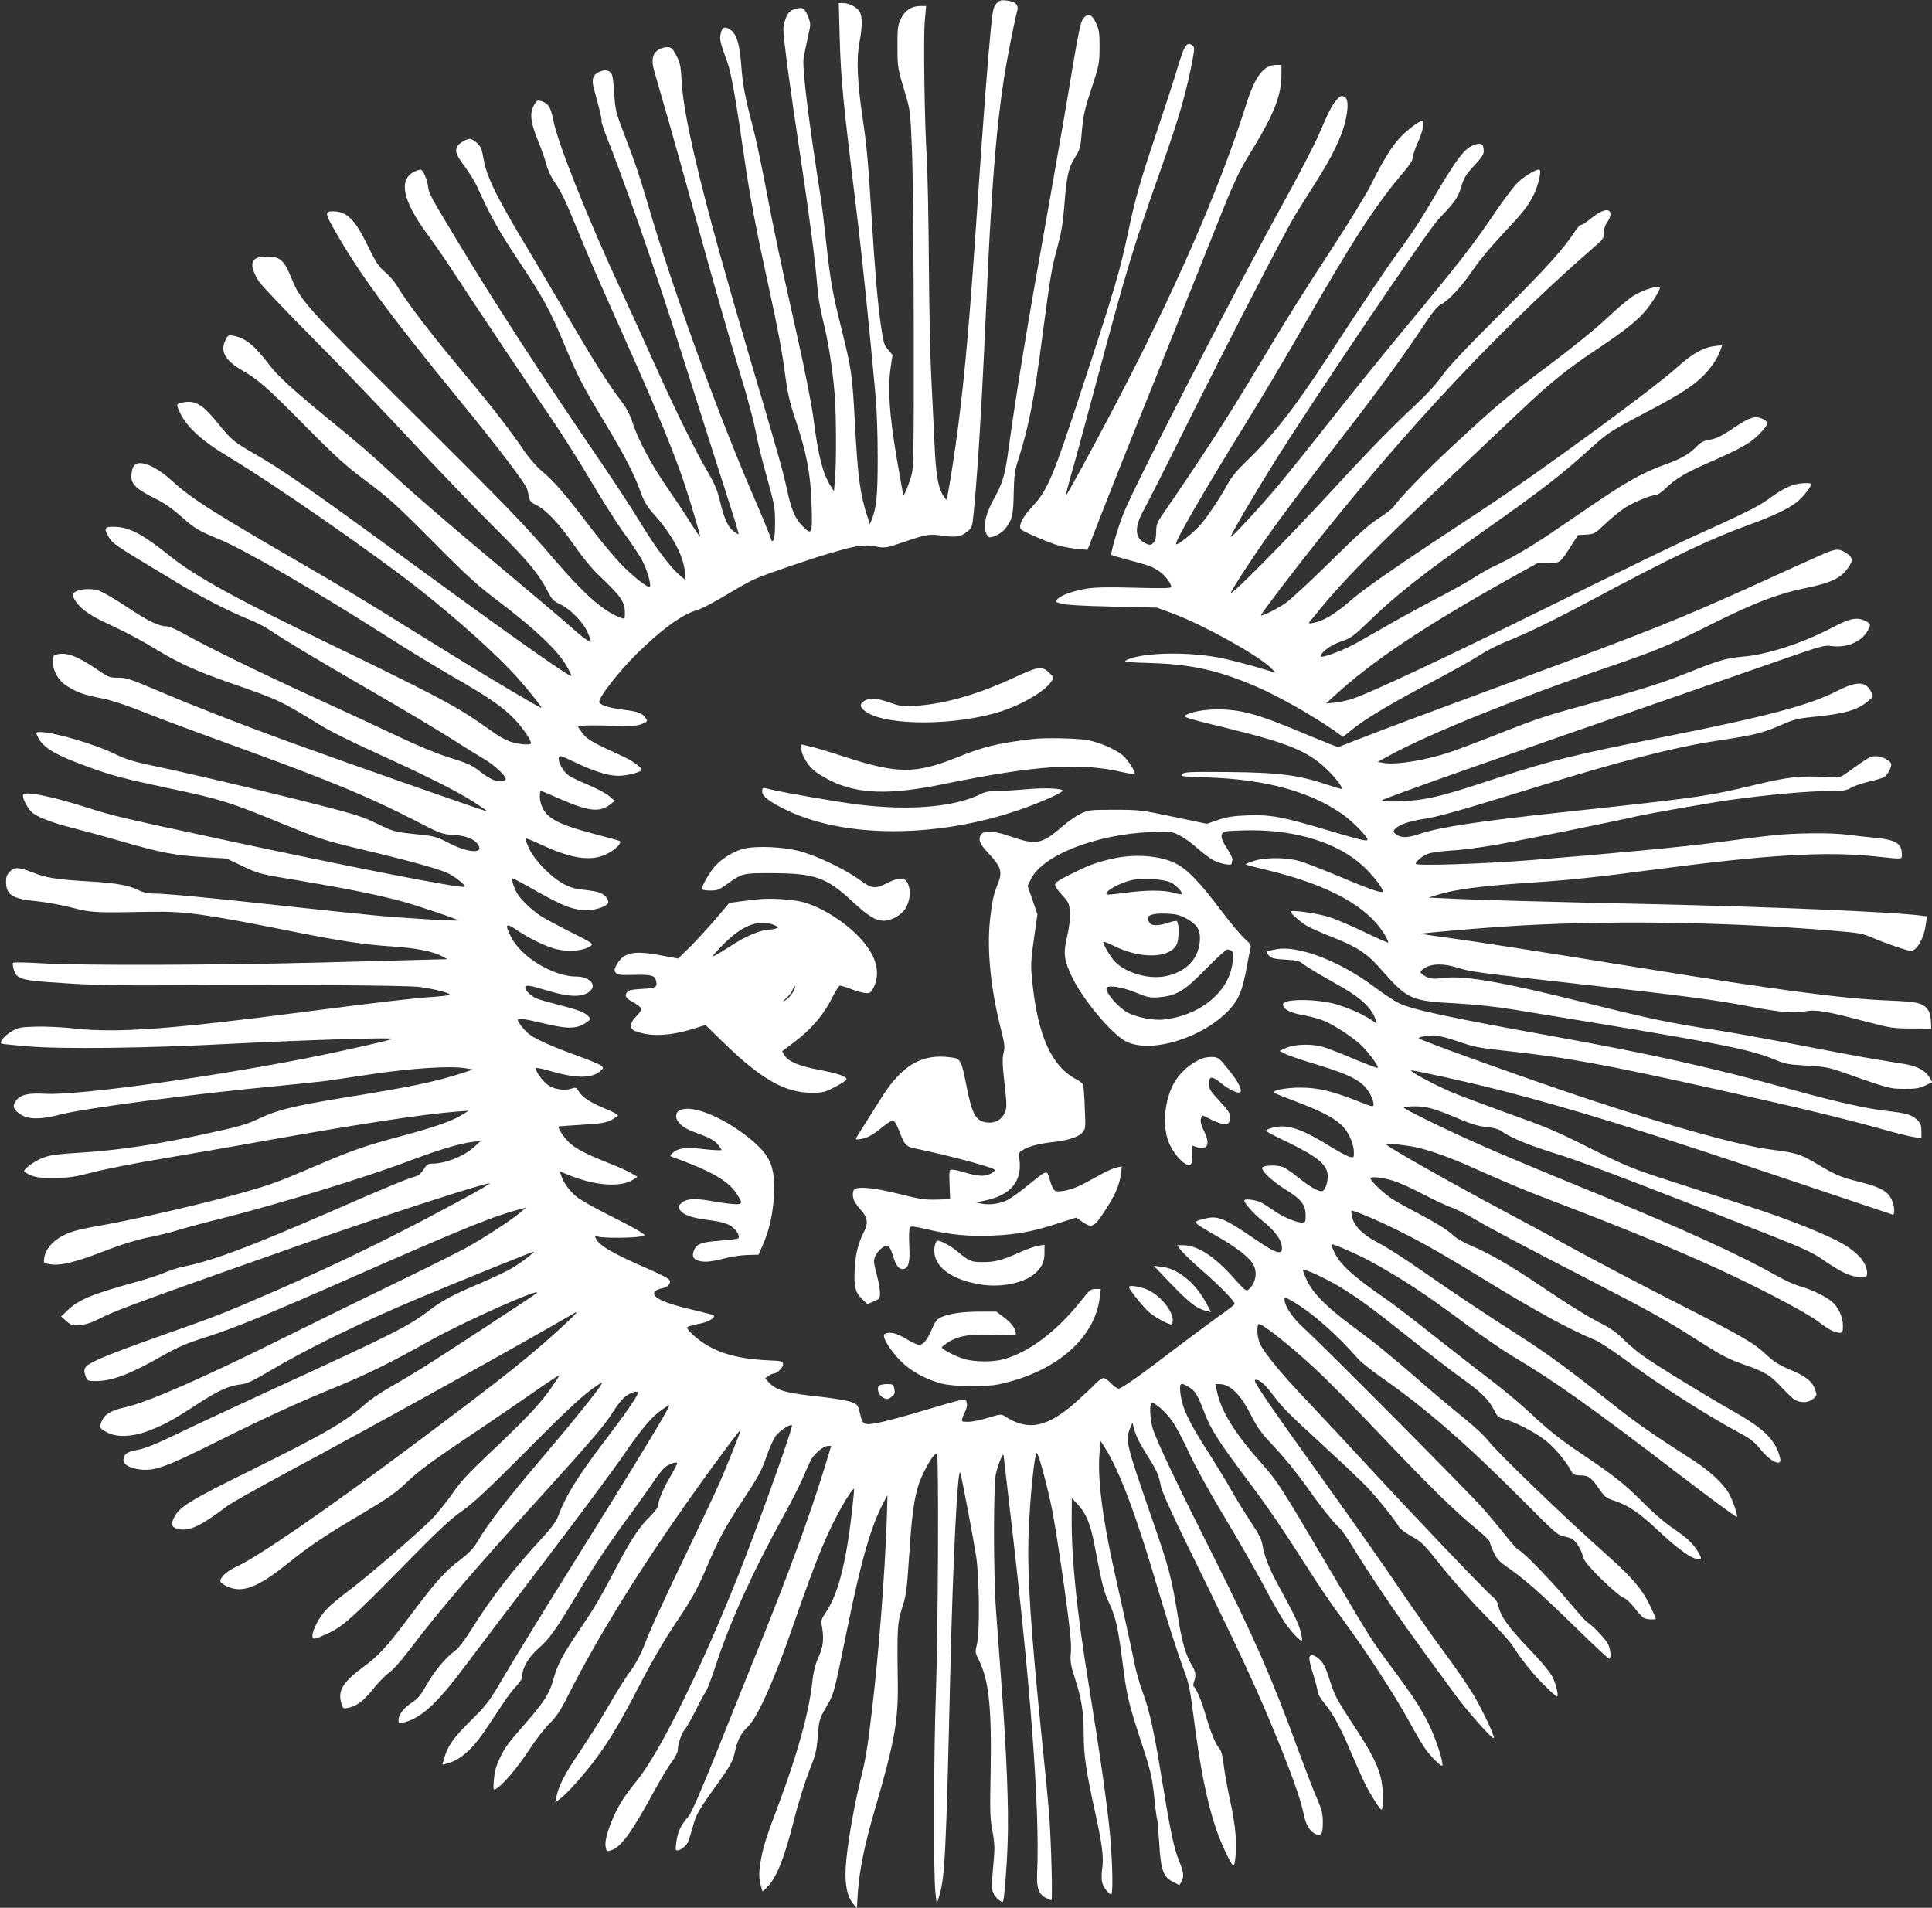 <?xml version="1.0" standalone="no"?>
<!DOCTYPE svg PUBLIC "-//W3C//DTD SVG 20010904//EN"
 "http://www.w3.org/TR/2001/REC-SVG-20010904/DTD/svg10.dtd">
<svg version="1.0" xmlns="http://www.w3.org/2000/svg"
 width="1280pt" height="1264pt" viewBox="0 0 1280 1264"
 preserveAspectRatio="xMidYMid meet">
<rect x="0" y="0" width="1280" height="1264" fill="#333333" stroke="none"/>
<g transform="translate(0,1264) scale(0.1,-0.1)"
fill="#ffffff" stroke="none">
<path d="M6602 12617 c-20 -21 -25 -43 -37 -163 -21 -213 -51 -606 -90 -1184
-50 -740 -80 -1083 -125 -1440 -27 -214 -73 -500 -80 -500 -3 0 -13 13 -23 29
-34 58 -48 144 -57 371 -6 124 -15 317 -21 430 -6 113 -13 442 -15 732 -2 290
-8 605 -14 700 -15 251 -23 797 -13 911 l9 97 -41 0 c-57 0 -102 -31 -128 -88
-19 -41 -22 -64 -21 -182 0 -138 1 -143 59 -335 24 -81 28 -115 37 -345 6
-140 11 -669 12 -1175 1 -759 -1 -930 -13 -975 -16 -61 -49 -145 -56 -139 -2
3 -22 115 -45 249 -48 284 -59 455 -40 589 l13 90 -26 30 c-31 37 -32 40 -51
166 -19 123 -41 379 -61 710 -23 376 -33 484 -61 670 -34 234 -41 387 -20 494
19 99 20 167 3 201 -15 30 -71 60 -111 60 l-29 0 6 -222 c9 -299 18 -393 122
-1243 30 -253 74 -678 117 -1150 7 -77 13 -255 13 -395 0 -253 -8 -335 -40
-414 l-12 -29 -16 49 c-48 146 -64 264 -82 604 -18 338 -23 371 -90 642 -59
234 -73 312 -105 603 -11 105 -25 217 -30 250 -84 533 -126 872 -116 940 4 22
16 82 27 133 21 88 21 94 5 136 -24 63 -37 72 -87 57 -33 -10 -44 -20 -60 -54
-10 -23 -19 -59 -19 -79 0 -59 44 -390 110 -824 63 -417 104 -733 116 -894 3
-52 20 -147 36 -210 35 -139 64 -319 78 -494 11 -138 12 -469 1 -576 l-6 -65
-22 35 c-53 87 -81 194 -113 443 -12 92 -56 318 -106 540 -116 517 -154 697
-213 1007 -28 146 -64 317 -81 380 -54 207 -69 283 -79 417 -11 146 -31 209
-75 238 -35 23 -53 14 -62 -31 -7 -37 -2 -58 45 -186 25 -69 56 -243 111 -625
39 -271 80 -486 170 -897 56 -255 85 -415 105 -571 13 -98 28 -165 65 -275 74
-219 101 -361 107 -567 6 -195 3 -202 -60 -139 -49 49 -75 109 -103 243 -24
113 -59 238 -254 898 -293 991 -430 1549 -444 1805 -5 99 -9 123 -34 170 -23
46 -32 55 -57 58 -17 1 -44 -6 -62 -17 -40 -25 -49 -67 -30 -136 8 -27 50
-176 95 -330 44 -154 117 -415 162 -580 120 -439 242 -867 300 -1055 65 -210
105 -362 125 -470 9 -47 39 -168 68 -270 47 -170 52 -194 52 -292 0 -66 -4
-111 -11 -118 -9 -9 -13 -4 -18 16 -4 15 -61 154 -128 308 -237 554 -522 1343
-688 1911 -54 184 -86 278 -156 460 -53 138 -58 158 -64 260 -4 61 -10 118
-15 128 -13 31 -41 39 -80 23 -48 -20 -58 -51 -39 -118 42 -154 53 -201 49
-208 -3 -5 17 -64 44 -132 71 -179 196 -525 294 -818 87 -257 137 -412 377
-1170 73 -228 147 -461 165 -517 18 -57 30 -103 28 -103 -3 0 -17 9 -33 20
-36 26 -63 84 -90 200 -18 75 -36 116 -82 195 -78 130 -230 440 -361 735 -58
129 -151 334 -207 455 -224 482 -426 988 -455 1142 -16 82 -31 106 -76 122
-27 9 -31 8 -49 -22 -33 -53 -26 -116 24 -238 24 -58 49 -130 56 -160 7 -30
30 -79 50 -109 51 -75 75 -124 165 -345 77 -187 120 -286 368 -842 138 -310
262 -612 325 -798 44 -130 114 -366 110 -371 -2 -1 -29 39 -61 89 -31 51 -102
157 -157 237 -107 155 -195 321 -231 435 -13 42 -39 92 -64 125 -97 128 -192
277 -397 630 -69 118 -165 280 -213 360 -222 368 -290 505 -311 625 -11 67
-18 84 -44 108 -17 15 -37 27 -46 27 -25 0 -73 -29 -85 -51 -16 -31 -6 -58 52
-135 28 -38 63 -94 77 -124 89 -197 146 -300 280 -501 163 -245 206 -323 302
-554 85 -203 123 -278 258 -500 139 -231 201 -350 243 -466 26 -73 43 -102 92
-157 121 -136 193 -269 205 -382 l5 -54 -36 29 c-65 55 -161 182 -261 347 -54
89 -176 276 -270 413 -391 573 -699 1048 -953 1470 -178 296 -179 297 -188
355 -8 47 -28 94 -45 105 -5 3 -27 -3 -48 -14 -103 -53 -73 -192 88 -411 39
-52 110 -155 158 -228 161 -246 521 -785 663 -992 77 -113 199 -306 271 -429
73 -123 169 -275 215 -337 46 -63 99 -142 117 -176 32 -59 63 -165 51 -176
-11 -11 -119 75 -195 155 -44 47 -124 142 -177 211 -201 264 -254 325 -347
404 -33 28 -83 86 -113 130 -77 116 -215 295 -366 475 -255 304 -408 504 -479
623 -15 25 -49 64 -77 88 -43 36 -61 64 -116 177 -85 174 -138 225 -230 225
-48 0 -50 -15 -10 -86 171 -309 368 -578 864 -1184 252 -308 426 -538 435
-575 4 -16 10 -42 13 -56 3 -19 17 -32 45 -45 62 -28 156 -127 250 -264 50
-73 116 -154 159 -195 156 -149 179 -182 179 -255 0 -46 1 -45 -45 -26 -108
46 -227 152 -420 376 -208 243 -296 333 -986 1020 -663 660 -698 699 -758 847
-49 121 -75 143 -163 143 -75 0 -102 -20 -95 -71 3 -20 21 -61 40 -91 20 -29
181 -199 359 -378 178 -179 471 -485 652 -680 182 -195 430 -454 552 -575 220
-218 294 -308 355 -427 25 -49 36 -61 83 -83 64 -30 149 -117 177 -180 38 -86
20 -82 -96 20 -60 54 -245 210 -410 348 -402 336 -613 518 -770 662 -161 149
-225 204 -440 380 -239 196 -337 286 -391 358 -98 129 -157 177 -236 192 -33
6 -38 4 -52 -24 -40 -77 -8 -137 110 -206 109 -63 164 -112 419 -370 204 -206
265 -261 405 -365 142 -106 202 -160 435 -395 239 -241 293 -290 465 -420 219
-167 366 -307 422 -404 21 -36 36 -67 34 -69 -11 -10 -385 254 -991 697 -713
522 -921 667 -1110 775 -137 79 -153 92 -244 205 -95 117 -143 147 -216 137
-25 -4 -47 -11 -50 -17 -4 -5 8 -36 26 -70 47 -88 150 -179 310 -274 275 -163
959 -637 1254 -869 274 -215 546 -461 679 -614 80 -92 151 -182 142 -182 -10
0 -349 201 -568 337 -137 84 -359 222 -495 306 -137 85 -351 213 -478 286
-639 370 -776 457 -903 573 -121 111 -234 151 -260 93 -7 -14 -12 -43 -12 -64
0 -50 40 -86 158 -144 58 -28 114 -67 172 -119 97 -84 110 -92 255 -152 164
-68 626 -335 1095 -634 151 -97 354 -220 450 -275 226 -129 333 -202 407 -280
61 -63 120 -153 109 -164 -11 -11 -90 -3 -137 14 -26 9 -71 33 -100 54 -183
130 -245 167 -434 266 -115 60 -400 201 -633 313 -642 309 -916 459 -1090 599
-182 146 -269 191 -374 191 -55 0 -61 -13 -29 -66 29 -48 32 -50 451 -302 152
-92 356 -197 470 -242 47 -18 110 -50 140 -70 124 -82 285 -179 670 -402 223
-129 468 -275 545 -325 77 -49 172 -108 211 -131 66 -38 144 -110 144 -132 0
-18 -47 -22 -84 -6 -20 8 -56 31 -79 49 -58 47 -84 59 -222 102 -71 22 -203
77 -325 135 -113 54 -365 171 -560 260 -363 166 -706 334 -861 421 -48 27 -98
49 -113 49 -53 0 -126 35 -266 129 -83 55 -166 103 -193 110 -51 15 -123 8
-153 -13 -17 -13 -17 -16 -4 -41 31 -59 94 -107 210 -161 155 -73 216 -105
342 -181 154 -92 266 -142 493 -221 314 -109 322 -113 600 -284 50 -31 212
-111 360 -178 326 -148 530 -250 648 -326 48 -31 87 -58 85 -60 -4 -3 -948
328 -1308 459 -335 122 -612 230 -860 335 -193 82 -222 92 -277 92 -57 0 -65
3 -139 54 -131 89 -200 115 -265 101 -26 -6 -29 -10 -29 -48 0 -58 34 -122 83
-155 72 -48 115 -64 252 -91 50 -10 148 -42 219 -70 134 -54 305 -118 781
-291 501 -183 778 -298 1060 -444 176 -91 183 -93 262 -98 85 -5 142 -29 164
-70 30 -56 -75 -47 -198 17 -84 43 -94 46 -225 59 -133 14 -140 16 -250 69
-102 50 -150 64 -493 151 -377 94 -779 189 -1030 241 -93 20 -152 39 -208 67
-133 66 -407 147 -499 148 -32 0 -33 -2 -14 -39 36 -68 119 -116 341 -196 150
-54 241 -78 535 -140 332 -70 395 -90 730 -228 255 -104 290 -116 525 -172
301 -71 520 -131 577 -158 51 -23 126 -83 116 -92 -14 -15 -771 133 -1643 321
-646 139 -686 149 -860 204 -241 77 -412 110 -422 84 -8 -22 34 -98 67 -123
41 -29 141 -67 259 -96 53 -13 197 -52 321 -88 267 -77 356 -94 553 -106 l148
-9 107 -51 c107 -51 112 -52 403 -100 285 -48 494 -90 649 -132 102 -27 381
-122 375 -127 -6 -6 -366 15 -560 34 -88 8 -362 37 -610 64 -482 53 -768 80
-852 80 -32 0 -67 8 -90 20 -66 34 -153 50 -328 60 -223 13 -289 24 -380 60
-92 36 -119 37 -150 5 -19 -18 -25 -35 -25 -67 0 -87 43 -114 203 -129 61 -6
166 -25 232 -42 130 -34 145 -35 525 -28 223 4 355 -14 906 -124 336 -68 503
-93 684 -105 166 -11 281 -33 343 -68 l32 -17 -85 -2 c-47 -1 -382 -10 -745
-20 -718 -18 -1588 -21 -1865 -5 -96 6 -179 7 -183 3 -4 -4 -2 -25 5 -47 21
-63 45 -70 334 -88 188 -13 365 -16 710 -14 809 5 1555 0 1643 -11 92 -12 201
-39 201 -51 0 -4 -45 -10 -101 -14 -138 -9 -378 -37 -869 -101 -874 -114
-1234 -140 -1509 -110 -88 10 -203 15 -265 13 -99 -3 -116 -6 -157 -30 -52
-31 -88 -76 -67 -83 7 -2 81 -10 163 -17 239 -20 798 -13 1365 17 490 25 1070
43 1060 32 -6 -6 -242 -61 -465 -107 -654 -135 -1609 -269 -1832 -257 -111 6
-161 -4 -191 -38 -31 -37 -28 -60 14 -92 54 -41 139 -43 270 -8 155 41 890
138 1434 189 146 14 297 30 335 35 39 6 178 26 310 46 257 38 509 54 605 38
l55 -9 -70 -23 c-188 -60 -342 -92 -800 -166 -311 -51 -424 -78 -535 -130
-104 -48 -134 -57 -380 -110 -301 -66 -561 -105 -790 -120 -174 -11 -226 -17
-273 -35 -54 -20 -127 -72 -127 -90 0 -4 19 -16 42 -26 35 -15 65 -19 158 -18
99 0 135 6 260 38 80 21 289 62 465 91 176 30 496 85 710 124 598 106 1014
170 1230 186 l80 6 -40 -25 c-64 -41 -181 -83 -398 -141 -240 -64 -325 -93
-557 -192 -259 -111 -302 -127 -471 -176 -239 -70 -728 -184 -974 -227 -66
-11 -142 -27 -168 -35 -115 -34 -191 -100 -204 -178 -5 -35 -4 -36 31 -42 73
-14 170 9 391 95 93 36 192 66 260 80 61 11 153 34 205 50 52 16 178 50 280
75 363 91 956 272 1231 376 212 80 352 123 444 134 l50 6 -41 -38 c-69 -64
-193 -113 -284 -113 -24 0 -35 -8 -54 -39 -15 -23 -35 -41 -52 -45 -50 -13
-206 -77 -564 -234 -538 -234 -784 -326 -970 -363 -36 -7 -92 -25 -125 -39
-33 -15 -121 -44 -195 -64 -293 -81 -377 -116 -452 -187 l-43 -41 34 -30 c31
-28 39 -30 91 -26 44 3 79 15 149 51 83 44 339 137 1391 507 498 174 1134 381
1175 380 17 -1 -354 -202 -605 -329 -300 -152 -539 -264 -865 -405 -302 -131
-356 -152 -724 -281 -151 -53 -322 -117 -380 -143 -115 -51 -125 -64 -102
-125 10 -25 15 -27 64 -27 108 0 224 43 437 164 109 62 166 86 295 127 189 60
408 150 985 404 682 300 911 394 1065 435 l70 19 -35 -30 c-56 -49 -245 -172
-366 -239 -62 -33 -264 -134 -450 -224 -187 -90 -519 -253 -739 -362 -548
-273 -917 -435 -1067 -468 -91 -20 -135 -46 -154 -92 -18 -42 -15 -48 39 -76
60 -31 158 -28 257 7 108 40 170 73 325 174 147 97 220 130 300 139 39 4 78
22 180 82 254 151 600 321 995 487 242 102 763 313 766 310 5 -5 -79 -70 -139
-106 -34 -21 -134 -68 -222 -106 -174 -73 -248 -113 -334 -179 -131 -101 -240
-156 -1036 -521 -236 -109 -518 -240 -625 -292 -136 -66 -216 -99 -264 -108
-74 -14 -93 -26 -98 -64 -4 -34 45 -61 121 -68 89 -8 169 21 483 178 327 163
539 261 808 371 196 80 378 170 610 301 219 124 763 367 715 319 -13 -12 -617
-408 -755 -494 -58 -36 -154 -94 -215 -128 -60 -35 -132 -83 -160 -108 -137
-123 -275 -202 -760 -442 -407 -201 -475 -243 -510 -311 -25 -47 -20 -67 22
-78 72 -20 148 14 333 154 25 18 187 110 360 203 643 346 1545 845 1940 1075
23 13 5 -8 -50 -60 -233 -218 -412 -361 -1065 -848 -538 -401 -986 -709 -1117
-769 -72 -33 -118 -73 -118 -103 0 -8 21 -23 47 -35 100 -44 200 -6 395 150
152 122 247 186 503 337 168 100 215 133 295 209 72 69 166 138 385 285 160
107 363 246 453 309 90 63 165 112 167 110 2 -2 -26 -44 -61 -95 -73 -102
-173 -207 -415 -435 -125 -118 -181 -179 -229 -250 -35 -51 -96 -126 -134
-167 -86 -89 -434 -390 -566 -488 -53 -39 -115 -92 -139 -118 -46 -49 -91
-135 -91 -173 0 -28 12 -26 105 17 96 45 161 103 482 430 239 244 322 322 400
377 76 53 171 141 428 399 297 299 385 380 479 441 29 18 29 18 18 -1 -21 -38
-177 -233 -366 -455 -264 -311 -375 -453 -457 -591 -24 -40 -58 -74 -114 -117
-97 -73 -154 -136 -320 -357 -160 -213 -214 -273 -312 -345 -140 -103 -175
-159 -153 -240 11 -40 13 -42 43 -36 60 12 102 43 166 122 34 43 83 93 106
109 25 17 82 81 131 145 204 270 419 521 913 1065 267 294 387 434 424 493 28
46 67 99 86 117 33 32 85 54 98 41 9 -8 -73 -129 -212 -311 -189 -249 -265
-371 -319 -515 -11 -30 -49 -81 -109 -145 -187 -203 -331 -389 -459 -593 -50
-80 -91 -134 -116 -151 -60 -44 -136 -136 -187 -226 -38 -68 -57 -90 -97 -116
-54 -35 -88 -80 -88 -117 0 -19 4 -22 28 -16 122 29 224 122 418 382 81 108
326 431 544 717 218 286 443 589 500 673 113 167 189 257 255 302 24 17 46 30
49 30 13 0 -208 -365 -649 -1070 -177 -283 -373 -603 -436 -710 -109 -186
-119 -200 -230 -310 -116 -114 -154 -169 -177 -253 l-11 -39 27 7 c91 22 174
95 269 240 37 55 86 129 110 165 23 36 61 85 83 108 27 28 40 50 40 69 0 52
44 127 108 182 71 61 121 133 257 361 105 177 219 349 350 525 44 61 109 151
143 201 33 51 73 101 88 113 28 22 71 37 80 28 3 -2 -17 -42 -44 -88 -48 -82
-82 -162 -82 -197 0 -9 -25 -41 -55 -71 -71 -69 -124 -149 -230 -351 -104
-197 -136 -252 -230 -390 -111 -162 -152 -238 -176 -328 -26 -98 -61 -155
-186 -298 -118 -134 -139 -163 -175 -240 -22 -47 -32 -86 -36 -136 -5 -67 -4
-70 14 -60 42 22 145 143 218 256 43 66 104 146 137 177 43 43 71 84 110 161
238 475 595 1035 1047 1645 58 79 107 141 109 140 3 -4 -86 -228 -140 -352
-19 -44 -111 -240 -205 -436 -189 -394 -246 -518 -299 -653 -20 -50 -55 -116
-78 -146 -43 -58 -93 -138 -190 -305 -32 -55 -105 -168 -161 -252 -96 -143
-132 -213 -149 -292 l-7 -34 35 27 c47 36 161 163 235 264 94 127 165 246 293
494 73 142 159 290 228 393 118 176 153 239 221 400 69 162 117 252 215 400
122 186 138 214 175 320 17 50 43 107 57 128 25 36 98 85 110 73 8 -7 -170
-511 -304 -861 -259 -675 -568 -1309 -734 -1506 -74 -90 -120 -164 -158 -259
-34 -87 -46 -140 -37 -174 6 -23 8 -24 38 -14 66 23 135 120 297 418 35 63 80
138 102 167 21 29 39 62 39 75 1 44 26 117 47 140 12 13 44 70 73 128 28 57
57 111 65 120 8 9 40 92 70 185 95 288 241 609 448 985 50 91 107 203 127 250
20 47 43 99 52 116 23 43 84 94 112 94 l23 0 -48 -157 c-96 -309 -227 -669
-416 -1138 -69 -170 -199 -494 -289 -719 -107 -267 -174 -419 -192 -440 -50
-57 -72 -102 -80 -165 -8 -53 -7 -61 7 -61 20 1 56 29 69 55 5 11 19 55 31 98
23 86 38 112 156 277 97 135 111 161 126 232 15 70 39 115 84 158 63 60 176
311 298 665 160 461 232 635 337 815 21 36 46 74 55 85 15 19 15 16 10 -40
-40 -403 -95 -634 -181 -764 -34 -50 -36 -58 -28 -100 14 -81 8 -133 -24 -202
-21 -48 -33 -93 -41 -170 -24 -205 -100 -479 -228 -819 -73 -194 -92 -251
-109 -338 -17 -88 -18 -134 -3 -186 l11 -38 25 23 c66 62 119 193 187 465 25
98 68 236 95 305 45 112 51 137 59 236 8 102 11 115 48 179 63 110 55 83 149
542 90 441 155 668 236 822 l29 55 -5 -165 c-14 -383 -53 -885 -100 -1279 -30
-251 -38 -298 -81 -474 -43 -179 -84 -425 -91 -552 -6 -113 9 -189 50 -239
l24 -29 6 99 c11 155 43 316 116 565 130 448 153 578 149 843 -5 339 -2 388
26 474 31 98 33 110 52 392 19 293 40 408 94 515 43 87 76 132 88 121 12 -13
7 -1187 -7 -1571 -15 -403 -17 -1202 -4 -1330 l9 -80 17 55 c37 123 45 277 72
1445 18 776 50 1420 68 1355 13 -47 86 -435 104 -550 22 -144 25 -507 5 -586
-12 -47 -12 -53 13 -102 67 -134 86 -316 78 -750 -5 -252 -4 -301 12 -381 12
-65 16 -113 11 -166 -3 -41 -9 -108 -12 -148 -5 -57 -3 -80 10 -105 14 -28 52
-59 61 -50 8 9 26 229 31 396 8 220 -7 588 -41 1042 -13 179 -30 399 -36 490
-18 241 -18 840 0 910 17 68 49 142 50 117 1 -10 17 -150 36 -310 142 -1196
206 -2037 186 -2463 -4 -93 11 -134 59 -159 16 -8 32 -15 36 -15 9 0 -2 403
-16 580 -6 74 -24 266 -41 425 -82 803 -105 1155 -94 1430 9 244 41 544 55
528 14 -14 70 -224 100 -373 16 -80 52 -308 80 -508 40 -288 49 -378 45 -435
-6 -65 -3 -84 30 -187 43 -136 54 -214 55 -371 0 -125 17 -242 74 -499 48
-219 59 -304 49 -375 -5 -33 -6 -75 -2 -93 6 -32 44 -82 61 -82 13 0 9 199 -7
386 -16 183 -67 541 -139 985 -82 502 -116 835 -116 1114 l1 140 44 -48 c52
-57 80 -126 106 -262 51 -266 61 -307 94 -378 47 -102 60 -158 90 -384 30
-239 40 -280 119 -523 71 -215 80 -254 96 -414 6 -61 14 -114 16 -118 3 -5 9
-76 14 -159 11 -182 27 -225 93 -258 l41 -21 13 23 c19 33 16 60 -16 139 -35
89 -57 193 -115 549 -51 314 -81 448 -126 569 -18 47 -41 128 -52 180 -25 124
-76 356 -132 605 -81 357 -117 638 -101 802 l7 76 31 -49 c93 -148 204 -442
337 -894 78 -263 139 -453 182 -570 34 -90 43 -133 64 -300 44 -347 90 -581
153 -764 31 -91 100 -236 112 -236 13 0 22 111 15 204 -3 50 -19 152 -36 226
-17 74 -35 178 -42 230 -7 65 -17 101 -29 115 -26 29 -57 105 -89 214 -27 96
-65 187 -81 196 -4 3 -4 17 1 31 16 41 12 72 -15 113 -36 59 -63 148 -85 284
-49 303 -60 346 -187 712 -164 474 -169 493 -133 580 l13 30 7 -30 c12 -51 39
-106 91 -188 60 -93 77 -131 90 -203 7 -35 68 -173 180 -401 343 -698 469
-970 601 -1298 93 -229 145 -379 163 -465 17 -80 36 -116 78 -140 39 -22 52
-3 51 78 0 56 -7 83 -41 162 -23 52 -77 194 -122 315 -171 470 -292 746 -565
1290 -239 475 -371 753 -398 838 -19 62 -24 162 -9 171 16 11 95 -58 138 -121
24 -33 74 -128 111 -209 40 -87 137 -263 234 -424 91 -151 209 -358 263 -460
54 -102 117 -212 141 -245 47 -67 101 -122 110 -113 3 4 -2 33 -11 65 -15 54
-40 105 -159 324 -51 96 -81 175 -92 244 -5 34 -26 75 -78 153 -39 59 -98 154
-130 212 -33 58 -107 179 -165 270 -119 187 -158 272 -170 365 -9 74 -1 80 56
45 42 -25 57 -50 102 -168 43 -113 96 -195 298 -464 133 -178 217 -302 417
-614 53 -84 144 -216 203 -295 149 -201 339 -492 435 -667 44 -81 95 -167 113
-192 39 -53 103 -116 110 -108 12 11 -39 170 -84 265 -56 114 -104 188 -253
389 -131 176 -140 191 -416 659 -310 526 -338 570 -438 683 -175 195 -268 342
-298 469 l-14 63 25 0 c73 0 139 -64 213 -209 43 -85 70 -120 154 -209 57 -59
149 -172 206 -252 102 -145 184 -247 226 -285 13 -11 53 -69 90 -130 36 -60
122 -193 191 -295 111 -166 187 -273 481 -674 81 -112 250 -302 259 -292 9 8
-79 195 -138 292 -34 57 -120 181 -190 276 -71 95 -206 288 -301 428 -95 140
-287 415 -427 610 -464 647 -544 765 -525 768 25 6 63 -27 117 -99 66 -87 90
-112 337 -339 118 -108 247 -231 286 -271 70 -74 191 -225 213 -266 6 -12 44
-40 83 -62 68 -37 82 -52 198 -198 69 -87 196 -230 283 -318 87 -88 172 -182
189 -210 60 -93 145 -200 216 -267 38 -38 73 -68 77 -68 14 0 -5 82 -31 132
-14 28 -72 99 -133 162 -162 169 -208 233 -226 313 -4 19 -18 41 -34 52 -35
26 -507 519 -831 871 -140 151 -320 345 -401 430 -167 175 -283 316 -310 375
-19 41 -25 111 -11 132 10 16 202 -135 375 -295 76 -70 281 -277 455 -461 314
-330 474 -487 625 -610 42 -35 77 -69 77 -76 0 -7 11 -37 25 -67 19 -43 37
-63 87 -98 119 -83 214 -166 441 -387 126 -123 232 -223 238 -223 14 0 11 56
-5 93 -12 30 -107 131 -141 150 -8 4 -69 72 -134 150 -111 133 -301 327 -320
327 -5 0 -42 42 -83 92 -40 51 -108 133 -152 183 -92 105 -1066 1086 -1184
1192 -78 70 -132 150 -132 195 0 15 7 13 53 -13 130 -76 286 -213 437 -384 19
-22 92 -79 161 -127 282 -197 560 -439 914 -795 234 -235 242 -243 293 -254
45 -9 58 -17 82 -51 16 -22 33 -57 36 -77 6 -29 30 -59 118 -148 62 -61 128
-118 148 -126 22 -9 52 -37 79 -72 23 -31 50 -60 60 -65 20 -11 79 -13 79 -3
0 3 -18 43 -39 87 -52 108 -121 188 -282 331 -285 253 -723 675 -791 762 -22
29 -94 95 -159 148 -66 53 -188 155 -272 228 -232 201 -310 265 -462 377 -173
128 -264 218 -306 306 -17 36 -29 68 -26 71 9 8 143 -53 234 -107 125 -75 228
-150 478 -350 121 -97 275 -216 342 -263 128 -92 180 -143 214 -214 17 -36 27
-44 62 -54 70 -18 198 -83 266 -135 63 -47 136 -131 176 -202 18 -33 24 -36
67 -37 54 -1 71 -14 128 -97 31 -45 42 -54 101 -73 86 -29 159 -78 272 -184
147 -138 235 -201 282 -201 20 0 19 8 -6 50 -34 56 -68 88 -163 153 -54 36
-138 108 -210 182 -114 114 -192 175 -401 315 -132 88 -226 163 -341 272 -61
57 -175 152 -254 212 -80 61 -251 194 -380 296 -129 103 -273 213 -320 245
-221 153 -305 230 -342 313 -11 24 -18 46 -16 48 6 6 180 -70 258 -113 208
-114 364 -216 636 -419 106 -78 243 -172 305 -209 275 -163 519 -336 1104
-784 209 -160 381 -287 383 -281 5 15 -28 110 -55 158 -39 66 -132 152 -243
222 -257 165 -377 248 -530 370 -277 220 -428 331 -598 440 -268 172 -456 298
-662 441 -107 75 -233 156 -280 180 -105 54 -164 109 -180 168 -6 23 -9 45 -6
49 8 7 170 -61 310 -131 156 -77 302 -160 566 -322 348 -213 558 -328 735
-402 28 -11 106 -62 175 -112 248 -184 565 -387 795 -510 60 -32 91 -57 124
-98 68 -86 149 -125 135 -65 -27 117 -103 194 -301 306 -217 124 -541 323
-620 382 -39 29 -96 78 -125 108 -33 33 -81 68 -127 91 -95 47 -235 134 -431
267 -182 122 -325 205 -442 254 -45 19 -96 48 -113 63 -46 43 -108 82 -240
152 -66 34 -143 77 -171 95 -51 32 -144 120 -144 136 0 15 71 8 144 -13 39
-11 131 -52 204 -91 73 -38 158 -78 188 -88 30 -11 96 -43 147 -73 111 -66
343 -189 777 -412 380 -196 503 -264 700 -390 172 -110 204 -126 318 -167 133
-46 174 -71 241 -145 35 -37 75 -76 89 -85 38 -25 95 -23 126 5 24 21 25 24
11 62 -19 54 -62 88 -169 132 -71 30 -104 51 -161 104 -85 78 -147 113 -630
359 -198 101 -472 245 -610 320 -137 76 -353 193 -480 260 -395 211 -793 437
-795 451 0 7 126 -7 197 -21 90 -19 229 -68 373 -133 274 -121 320 -141 545
-227 474 -181 819 -323 1105 -455 253 -116 573 -284 645 -340 72 -55 111 -75
146 -75 16 0 19 7 19 47 0 57 -30 123 -72 158 -43 37 -135 81 -209 102 -35 9
-106 41 -158 71 -254 142 -615 307 -1181 539 -408 167 -630 260 -797 334 -204
90 -493 231 -493 241 0 4 33 8 74 8 80 0 133 -15 309 -90 67 -28 119 -43 165
-47 38 -3 78 -13 92 -23 76 -53 188 -98 420 -170 122 -38 707 -262 1386 -531
208 -82 267 -110 340 -161 115 -79 177 -108 237 -108 44 0 47 2 47 26 0 72
-74 151 -202 215 -131 66 -355 153 -588 228 -118 38 -342 111 -497 161 -261
84 -300 99 -525 211 -272 136 -292 144 -613 259 -126 46 -276 102 -333 126
-111 48 -277 137 -263 142 12 4 395 -81 601 -134 467 -120 935 -265 1870 -580
388 -130 711 -239 718 -241 15 -6 16 44 1 84 -26 68 -68 94 -225 134 -124 31
-151 43 -289 125 -98 58 -128 67 -303 89 -196 26 -656 153 -1182 327 -385 127
-1140 398 -1140 409 0 9 55 19 104 19 22 0 93 -18 156 -40 99 -35 140 -43 295
-60 421 -45 666 -90 1412 -256 550 -122 845 -193 1128 -272 77 -22 161 -42
188 -46 l47 -7 0 46 c0 38 -5 52 -28 75 -34 34 -77 46 -198 59 -130 14 -345
62 -629 141 -521 144 -936 237 -1590 355 -683 123 -934 177 -1018 219 -29 14
-104 64 -167 111 -225 168 -500 273 -644 246 -33 -6 -62 -13 -65 -16 -2 -3 5
-15 17 -27 17 -18 36 -22 109 -26 72 -4 93 -9 114 -27 15 -12 62 -42 105 -67
44 -25 116 -66 161 -92 125 -72 196 -142 218 -215 l7 -24 -28 20 c-54 38 -153
83 -241 109 -126 37 -353 38 -353 0 0 -32 48 -57 135 -72 49 -9 112 -26 141
-39 68 -30 176 -100 235 -153 48 -43 126 -148 117 -157 -3 -3 -74 24 -158 59
-83 36 -179 73 -213 82 -78 20 -187 15 -241 -11 l-38 -18 35 -18 c19 -10 86
-34 149 -53 237 -72 306 -100 368 -153 34 -29 69 -93 70 -129 0 -20 -6 -19
-108 22 -163 64 -261 88 -372 88 -100 1 -204 -20 -177 -35 8 -5 73 -31 145
-58 174 -66 264 -114 312 -168 42 -48 70 -116 70 -171 0 -32 -2 -34 -27 -27
-16 3 -84 40 -151 82 -191 117 -287 142 -387 103 -30 -12 -28 -13 133 -91 181
-88 245 -139 257 -202 7 -38 -8 -99 -29 -116 -17 -15 -83 21 -167 89 -35 29
-79 59 -97 67 -39 16 -133 14 -139 -4 -7 -21 69 -92 157 -146 101 -63 130
-100 130 -168 0 -47 -1 -49 -27 -49 -39 1 -129 40 -188 82 -27 19 -64 43 -81
51 -31 16 -99 26 -109 16 -10 -10 55 -86 115 -134 76 -61 120 -115 130 -159
17 -78 -23 -71 -172 32 -213 145 -251 160 -340 137 -82 -21 -85 -18 94 -121
125 -72 210 -139 233 -185 27 -52 14 -120 -31 -161 -18 -15 -23 -11 -102 77
-129 144 -238 214 -335 215 l-38 0 27 -36 c15 -19 82 -83 148 -140 111 -97
206 -195 206 -213 0 -4 -44 -39 -97 -76 -54 -38 -182 -134 -286 -212 -243
-186 -366 -273 -386 -273 -9 0 -31 16 -50 35 -18 19 -40 35 -50 35 -9 0 -33
-16 -52 -36 -18 -20 -76 -74 -127 -120 -191 -171 -320 -198 -473 -98 -25 16
-30 16 -112 -9 -47 -15 -106 -27 -132 -27 -43 0 -46 1 -39 23 3 12 13 35 21
51 8 16 12 39 8 53 -7 30 -1 32 -285 -52 -118 -36 -253 -72 -299 -81 -99 -19
-107 -15 -125 68 -12 50 -15 54 -59 70 -25 9 -112 24 -194 33 -238 25 -299 42
-351 98 l-23 25 22 16 c13 9 29 16 35 16 23 0 65 42 62 63 -3 18 -11 21 -93
24 -233 10 -384 60 -502 168 -32 28 -45 47 -38 53 6 5 39 15 75 21 59 10 113
41 98 56 -3 4 -61 19 -129 35 -203 46 -290 88 -260 124 6 8 27 17 45 20 38 7
59 27 54 51 -2 11 -50 37 -128 71 -244 106 -336 158 -361 206 -10 19 -9 20 17
14 38 -10 242 -8 278 2 l30 8 -32 22 c-17 13 -108 61 -201 108 -93 46 -192
102 -220 124 -47 38 -91 98 -105 147 l-7 22 61 -25 c176 -71 345 -83 428 -28
l25 17 -39 23 c-21 13 -86 43 -144 65 -154 61 -227 98 -270 140 -37 36 -76 96
-68 105 2 2 71 7 154 12 121 7 157 13 191 30 23 12 44 26 47 31 3 5 -30 23
-74 41 -101 41 -163 80 -185 118 -16 27 -21 29 -47 20 -49 -17 -124 -5 -164
28 -37 30 -83 98 -73 108 3 3 44 -5 91 -19 168 -49 268 -51 327 -8 48 37 48
37 -189 125 -145 54 -236 96 -277 128 -28 22 -73 79 -73 92 0 14 41 9 170 -22
171 -41 228 -38 295 13 19 15 19 16 2 35 -23 25 -74 44 -206 77 -58 15 -119
32 -136 40 -36 14 -75 52 -75 72 0 20 28 16 136 -17 162 -50 254 -50 299 0 37
41 -16 90 -97 90 -153 0 -366 130 -432 262 -43 85 -36 96 32 50 75 -52 184
-106 251 -126 88 -26 197 -18 246 18 18 13 7 20 -135 91 -85 43 -175 91 -200
108 -64 43 -139 116 -159 157 -22 43 -34 90 -23 90 4 0 46 -22 92 -48 238
-136 303 -162 400 -162 64 0 140 29 140 53 0 24 -30 56 -63 65 -17 6 -63 13
-102 17 -50 4 -86 15 -130 38 -83 44 -192 155 -229 234 -16 35 -27 65 -24 68
3 3 47 -15 99 -39 226 -106 361 -119 472 -45 42 28 64 55 53 67 -3 2 -81 24
-173 48 -251 66 -325 109 -351 206 -9 32 -7 78 3 78 2 0 59 -24 127 -54 191
-83 262 -90 333 -34 l28 22 -37 32 c-20 17 -82 50 -139 74 -56 23 -116 52
-133 65 -35 27 -67 86 -62 115 3 18 11 15 98 -26 135 -65 228 -94 297 -94 59
0 153 25 153 40 0 17 -67 64 -130 92 -192 87 -231 109 -261 151 l-31 42 29 6
c15 4 102 4 193 1 138 -4 171 -2 204 12 37 15 38 17 24 38 -22 34 -53 45 -157
57 -92 12 -151 32 -151 52 0 33 132 202 245 314 162 160 299 261 395 290 40
12 117 52 232 121 59 36 132 76 162 89 70 31 379 137 510 174 168 49 208 54
284 41 67 -12 69 -12 187 28 156 53 170 55 259 43 91 -13 124 -7 166 28 29 24
32 33 40 116 23 225 50 647 70 1078 26 577 32 698 46 927 22 371 50 660 90
910 17 108 69 369 83 417 12 41 -11 63 -71 70 -36 4 -47 1 -66 -20z"/>
<path d="M7174 12513 c-15 -21 -32 -103 -72 -344 -28 -174 -97 -568 -151 -875
-151 -844 -212 -1218 -271 -1642 -22 -159 -38 -215 -95 -317 -50 -90 -70 -168
-56 -216 7 -23 18 -39 27 -39 29 0 81 28 103 56 47 59 55 92 57 236 3 122 6
148 34 235 65 204 102 390 155 798 52 395 62 457 100 595 25 91 37 161 45 260
15 203 27 261 65 325 43 71 43 70 54 201 8 91 20 140 63 270 50 153 52 163 53
270 0 97 -3 117 -24 162 -28 61 -56 68 -87 25z"/>
<path d="M7848 12323 c-9 -16 -30 -75 -47 -133 -16 -58 -76 -240 -131 -405
-115 -343 -148 -456 -195 -680 -58 -270 -85 -364 -300 -1020 -205 -626 -234
-693 -341 -807 -62 -66 -90 -128 -68 -147 20 -17 196 -92 250 -106 33 -9 88
-19 124 -22 l65 -6 89 229 c49 126 203 515 344 864 140 349 316 790 392 980
150 378 169 420 270 584 140 229 190 358 190 488 l0 68 -32 0 c-87 0 -143 -74
-204 -269 -178 -562 -474 -1239 -874 -2001 -157 -299 -320 -597 -320 -585 0 6
16 66 35 134 20 67 94 341 166 609 203 761 248 908 443 1458 100 284 147 444
186 632 25 124 26 138 12 150 -24 18 -36 15 -54 -15z"/>
<path d="M8855 11978 c-32 -38 -52 -77 -119 -233 -29 -67 -128 -257 -218 -421
-348 -630 -1008 -1913 -1077 -2092 -38 -99 -85 -261 -78 -268 2 -3 54 -18 113
-34 134 -35 159 -44 207 -77 36 -25 77 -79 77 -102 0 -9 -61 -10 -242 -5 -177
5 -263 3 -318 -6 -91 -15 -171 -44 -194 -69 -16 -18 -15 -19 26 -31 27 -8 151
-15 338 -19 l295 -7 90 -33 c206 -74 596 -290 673 -374 l23 -24 -108 32 c-59
18 -162 45 -228 60 -218 50 -550 45 -653 -9 -22 -11 2 -14 164 -19 265 -8 446
-48 690 -153 148 -63 373 -190 526 -296 l56 -40 54 44 c94 76 237 162 503 303
143 75 297 161 343 191 46 30 125 71 175 91 136 53 325 145 577 280 519 278
777 401 1030 493 163 59 267 108 324 153 39 31 96 102 96 120 0 5 -25 8 -59 5
-68 -5 -124 -31 -229 -108 -68 -49 -146 -87 -547 -269 -88 -40 -486 -234 -885
-431 -697 -344 -1193 -577 -1318 -619 -33 -12 -87 -23 -119 -26 l-58 -6 50 46
c253 233 589 458 1171 784 l182 101 70 0 c80 0 77 -2 155 120 l42 65 54 3 c53
3 58 6 128 73 41 38 99 86 129 105 58 37 172 84 204 84 11 0 42 21 69 48 62
60 131 101 273 163 226 99 280 130 341 190 31 32 57 65 57 74 0 9 -15 22 -35
31 -48 20 -84 9 -176 -53 -97 -65 -125 -79 -179 -88 -34 -5 -54 -17 -82 -46
-51 -51 -104 -81 -220 -122 -128 -46 -238 -107 -436 -241 -90 -61 -225 -153
-300 -204 -141 -96 -284 -179 -386 -225 -32 -15 -88 -47 -125 -71 -36 -24
-158 -93 -271 -151 -113 -59 -270 -146 -349 -192 -79 -46 -169 -97 -200 -112
-81 -41 -201 -83 -201 -70 0 27 68 77 135 99 64 21 79 32 180 129 186 180 353
312 755 596 395 278 528 381 731 566 101 91 122 105 354 227 210 110 297 165
367 230 55 51 108 127 126 181 l12 34 -51 -6 c-74 -9 -149 -51 -247 -140 -163
-147 -913 -696 -1292 -945 -547 -360 -765 -510 -860 -591 -111 -97 -190 -145
-255 -157 -38 -7 -39 -6 -24 12 9 10 40 48 69 84 137 169 370 407 754 769 230
218 486 460 570 539 195 185 314 281 506 408 183 122 275 195 330 265 51 65
94 138 86 146 -13 14 -118 -21 -176 -58 -33 -21 -113 -89 -178 -151 -71 -67
-223 -190 -387 -313 -279 -209 -341 -261 -636 -535 -161 -149 -351 -344 -386
-398 -9 -12 -54 -48 -102 -78 -64 -42 -147 -116 -321 -289 -129 -127 -263
-251 -297 -274 -61 -40 -152 -85 -159 -78 -2 2 58 84 133 183 688 900 1374
1647 2074 2257 61 52 66 60 65 95 0 24 7 49 22 69 12 17 22 41 22 52 0 48 -58
34 -138 -33 -24 -20 -50 -36 -57 -36 -7 0 -25 -19 -40 -42 -79 -121 -189 -242
-490 -543 -234 -233 -349 -355 -391 -415 -37 -54 -103 -125 -179 -196 -149
-138 -315 -308 -559 -574 -286 -310 -650 -679 -661 -669 -5 6 119 199 235 365
108 152 231 317 513 682 246 318 397 526 527 722 58 89 92 130 116 143 54 28
134 114 213 229 40 60 126 163 190 230 141 150 170 186 211 265 30 61 54 159
40 168 -15 10 -109 -46 -151 -91 -26 -27 -86 -107 -135 -179 -153 -227 -244
-344 -635 -815 -130 -157 -338 -415 -464 -575 -125 -159 -281 -353 -345 -430
-125 -149 -310 -348 -316 -342 -6 5 144 262 284 487 256 411 1020 1542 1094
1620 107 111 126 139 149 212 18 61 32 83 85 140 47 50 64 74 64 95 0 49 -13
58 -58 45 -69 -21 -119 -88 -308 -411 -43 -74 -121 -193 -175 -266 -98 -133
-255 -366 -497 -738 -209 -322 -363 -519 -536 -685 -59 -57 -99 -105 -123
-150 -47 -87 -125 -204 -177 -266 -41 -49 -155 -141 -164 -132 -12 13 174 335
471 816 94 151 249 412 345 580 354 619 503 849 694 1073 38 45 58 76 58 93 0
15 16 61 35 104 31 68 46 140 29 140 -20 0 -102 -61 -147 -110 -58 -62 -112
-150 -197 -320 -29 -58 -139 -238 -245 -400 -224 -345 -291 -451 -485 -775
-224 -373 -352 -573 -647 -1003 -38 -55 -43 -70 -43 -117 0 -35 -5 -59 -16
-69 -19 -20 -28 -20 -62 -2 -65 33 -66 106 -5 216 20 36 141 274 268 530 314
628 680 1337 742 1435 27 44 87 139 132 210 105 165 165 289 192 392 25 103
23 163 -8 174 -18 6 -27 2 -48 -23z"/>
<path d="M12065 8963 c-44 -19 -224 -101 -400 -181 -540 -245 -718 -316 -1615
-647 -645 -238 -883 -327 -1054 -394 l-130 -51 -51 19 c-28 11 -120 48 -205
84 -280 117 -391 147 -543 147 -87 0 -172 -15 -212 -38 -22 -12 2 -20 298 -92
374 -92 507 -146 626 -256 65 -61 119 -129 109 -140 -3 -2 -38 8 -79 22 -201
69 -330 86 -672 89 -255 2 -290 1 -304 -14 -15 -15 -2 -16 173 -22 381 -13
677 -94 890 -245 62 -43 164 -147 164 -166 0 -15 -41 -5 -283 67 -285 85 -360
98 -512 93 -94 -4 -136 -10 -194 -30 l-75 -26 -220 46 c-212 45 -228 47 -391
47 -162 0 -173 -1 -225 -26 -30 -14 -86 -53 -125 -87 -128 -113 -172 -122
-330 -67 -145 51 -215 46 -215 -15 0 -23 16 -47 65 -100 78 -85 87 -116 57
-193 -30 -75 -40 -119 -53 -242 -21 -200 4 -452 71 -718 26 -104 29 -123 19
-163 -9 -36 -8 -77 6 -202 16 -143 16 -160 2 -194 -20 -47 -66 -72 -119 -65
-73 10 -97 51 -134 238 -35 178 -39 186 -109 194 -193 25 -325 -56 -464 -282
-30 -48 -79 -125 -108 -171 -29 -45 -53 -85 -53 -87 0 -9 34 -4 72 9 20 7 59
31 85 53 26 22 58 45 69 51 27 14 35 6 64 -68 34 -88 43 -97 107 -110 222 -46
523 -127 523 -141 0 -18 -47 -39 -86 -39 -23 0 -71 9 -106 20 -34 11 -74 20
-87 20 -23 0 -23 -1 -20 -97 l4 -98 -90 -3 c-78 -2 -112 3 -250 38 -150 37
-249 49 -289 34 -21 -8 -21 -62 1 -94 9 -14 27 -37 40 -51 39 -42 46 -84 21
-132 -42 -82 -60 -152 -65 -253 -7 -118 3 -157 50 -202 l33 -32 42 17 c39 17
42 20 42 58 0 22 -9 73 -20 114 -11 41 -20 83 -20 93 0 48 62 114 95 102 8 -3
22 -32 31 -63 19 -66 40 -93 68 -89 36 5 46 44 40 158 -3 58 -1 111 4 118 7
10 29 7 111 -12 153 -37 285 -50 446 -42 156 7 265 28 432 83 l112 36 39 -26
c65 -46 80 -40 149 66 69 104 99 172 109 247 l7 52 -34 -7 c-19 -4 -59 -21
-89 -37 -30 -17 -86 -47 -125 -68 -74 -41 -168 -64 -196 -49 -9 4 -24 35 -33
69 -20 72 -14 73 -143 -31 -48 -39 -107 -82 -129 -95 -48 -28 -124 -40 -181
-29 l-38 8 62 13 c169 35 246 128 227 272 -6 47 -5 47 33 69 39 21 104 37 203
48 86 10 154 32 179 59 23 25 24 29 18 163 -2 76 -8 146 -12 156 -4 10 -24 26
-44 36 -163 84 -256 289 -292 648 -11 112 -10 135 11 283 l23 162 -32 94 -33
94 22 45 c76 158 429 297 792 312 133 6 138 5 190 -20 29 -14 84 -53 121 -87
38 -33 85 -69 107 -80 46 -24 120 -37 120 -22 0 6 2 17 5 24 3 8 -13 42 -35
76 -46 69 -49 102 -10 113 14 4 86 7 162 8 312 2 586 -85 752 -240 75 -70 147
-169 123 -169 -29 0 -101 26 -286 104 -108 45 -225 91 -261 101 -89 25 -227
26 -303 1 -31 -10 -56 -21 -53 -23 2 -3 66 -20 143 -38 412 -100 667 -241 780
-433 14 -24 23 -45 21 -47 -2 -3 -73 29 -157 69 -85 41 -190 86 -235 100 -76
25 -256 50 -256 36 0 -11 64 -67 105 -92 22 -14 94 -46 160 -72 178 -70 240
-110 335 -219 179 -202 195 -209 515 -226 109 -6 255 -22 370 -41 1362 -222
1555 -259 1735 -335 55 -24 85 -29 200 -35 119 -7 147 -12 240 -45 305 -107
310 -109 405 -109 73 -1 99 3 138 21 l49 23 -19 32 c-25 44 -83 75 -163 88
-36 6 -121 20 -190 31 -69 11 -296 53 -505 94 -209 40 -472 88 -585 105 -277
42 -428 74 -830 175 -552 138 -806 183 -943 166 -72 -10 -99 -6 -134 17 -31
19 -29 27 11 51 44 27 123 28 208 1 89 -28 115 -32 768 -105 739 -83 932 -108
1153 -150 221 -42 305 -50 383 -36 73 14 144 2 404 -67 164 -43 183 -46 305
-46 l130 -1 -2 48 c-1 26 -8 59 -17 72 -33 50 -67 58 -261 66 -297 11 -734 69
-1605 210 -793 128 -1102 176 -1304 204 -104 14 -191 27 -193 28 -3 4 328 33
530 47 658 45 1464 35 2197 -26 174 -14 202 -19 261 -45 80 -35 236 -89 259
-89 39 0 86 82 98 169 l9 60 -41 5 c-199 25 -992 58 -1796 76 -642 14 -1167
28 -1330 37 l-135 6 60 19 c113 35 288 58 584 78 301 20 460 37 861 90 746 98
1129 121 1465 85 178 -19 165 -20 165 16 0 72 -41 96 -183 109 -56 5 -133 14
-172 19 -100 15 -359 13 -505 -4 -69 -7 -228 -28 -355 -45 -222 -30 -718 -77
-1260 -120 -308 -24 -745 -38 -745 -23 0 16 42 51 80 66 19 8 89 18 155 22 66
3 208 22 315 41 165 30 777 154 905 184 83 19 486 90 620 109 264 37 533 61
692 61 65 0 89 4 117 21 19 11 71 29 116 40 45 10 90 24 101 29 21 12 49 60
49 85 0 23 -59 55 -101 55 -37 0 -46 -5 -184 -104 -51 -37 -58 -39 -117 -35
-203 11 -273 4 -513 -54 -298 -72 -367 -82 -1260 -178 -543 -58 -808 -98 -937
-140 -95 -32 -134 -33 -172 -4 -17 13 -17 17 -5 31 24 29 91 53 191 68 94 14
226 51 728 206 573 177 928 268 1200 310 277 42 312 51 455 113 66 29 101 38
195 47 212 21 297 45 369 107 34 29 34 29 17 61 -36 70 -96 70 -227 3 -180
-93 -476 -171 -1159 -306 -569 -113 -745 -156 -1073 -264 -316 -104 -390 -125
-511 -146 -93 -16 -287 -21 -270 -7 15 14 821 299 1959 692 220 76 528 183
685 238 263 92 289 99 333 92 96 -14 193 24 236 93 28 45 27 54 -9 72 -54 28
-101 20 -215 -40 -199 -105 -436 -182 -594 -195 -111 -10 -165 -25 -351 -100
-173 -70 -311 -114 -605 -195 -359 -98 -397 -111 -655 -212 -118 -47 -265
-103 -327 -124 -161 -55 -360 -88 -444 -74 l-42 7 99 54 c259 139 859 381
1416 570 317 108 419 149 672 276 317 159 465 215 676 258 133 27 205 61 247
118 42 56 42 75 -4 107 -49 33 -72 31 -168 -12z"/>
<path d="M6728 8155 c-243 -114 -465 -178 -658 -191 -87 -6 -102 -4 -174 21
-90 31 -136 34 -172 10 -32 -21 -28 -43 15 -72 141 -95 607 -91 902 7 143 48
284 133 325 196 17 25 16 26 -12 54 -48 49 -73 46 -226 -25z"/>
<path d="M6835 7743 c-234 -29 -312 -48 -500 -123 -271 -108 -390 -107 -733 4
-95 31 -200 63 -233 70 l-59 14 0 -32 c0 -40 45 -112 92 -148 19 -15 62 -40
94 -57 185 -93 396 -100 759 -25 613 125 902 144 1188 77 37 -8 71 -13 74 -10
9 10 -44 93 -79 123 -47 39 -144 82 -224 99 -64 14 -296 19 -379 8z"/>
<path d="M5050 7395 c0 -30 46 -66 152 -118 446 -220 1180 -185 1771 85 37 17
67 34 67 39 0 16 -118 21 -239 10 -69 -6 -157 -11 -194 -11 -46 0 -80 -6 -105
-19 -176 -88 -473 -114 -820 -71 -141 18 -454 72 -577 100 -55 13 -55 13 -55
-15z"/>
<path d="M4920 7015 c-66 -19 -137 -63 -184 -115 -34 -38 -86 -128 -86 -150 0
-5 23 -10 54 -10 46 0 61 5 102 35 114 81 110 80 309 80 281 -1 360 -28 526
-182 112 -104 160 -133 216 -133 48 0 111 36 140 78 30 45 39 113 21 160 -19
50 -55 54 -137 13 -83 -43 -104 -40 -186 20 -89 65 -264 150 -380 185 -114 34
-307 43 -395 19z"/>
<path d="M7345 6945 c-102 -26 -133 -38 -262 -102 -69 -34 -93 -51 -93 -65 0
-10 21 -42 47 -69 44 -47 47 -55 51 -113 3 -42 -3 -95 -18 -160 -27 -115 -21
-158 34 -272 72 -149 263 -377 356 -424 165 -84 515 25 687 213 62 68 85 127
113 280 11 61 23 120 26 130 4 13 -8 30 -40 58 -25 22 -99 111 -164 197 -131
173 -207 253 -279 294 -107 62 -298 75 -458 33z m411 -151 c36 -18 83 -68 73
-78 -3 -3 -27 1 -54 9 -62 19 -186 19 -326 -1 -61 -8 -114 -13 -117 -10 -19
19 86 78 171 96 68 15 209 5 253 -16z m103 -239 c67 -37 91 -70 91 -128 0
-133 -88 -230 -235 -256 -107 -19 -249 21 -323 92 -31 30 -82 114 -82 136 0 5
30 -6 68 -25 175 -88 370 -85 417 7 17 32 18 139 2 156 -4 4 -29 -1 -55 -10
-49 -18 -99 -22 -118 -9 -6 4 -14 17 -18 29 -10 30 31 43 124 40 61 -3 86 -9
129 -32z m300 -214 c11 -7 13 -24 8 -69 -17 -197 -209 -359 -457 -387 -70 -8
-187 16 -244 49 -68 40 -152 143 -133 163 18 17 104 2 189 -32 84 -34 98 -37
159 -32 114 10 166 41 309 188 69 70 132 128 140 128 8 0 21 -3 29 -8z"/>
<path d="M5050 6684 c-30 -2 -92 -9 -136 -15 l-82 -11 -90 -106 c-50 -59 -127
-142 -170 -185 l-79 -78 -113 21 c-181 35 -249 20 -295 -62 -16 -31 -17 -38
-5 -53 11 -14 30 -16 114 -14 117 3 144 -3 152 -37 11 -45 1 -51 -92 -56 -68
-4 -90 -8 -100 -22 -18 -26 -9 -40 47 -70 27 -15 49 -34 49 -41 0 -8 -16 -30
-35 -49 -44 -44 -47 -82 -7 -97 100 -39 226 -34 386 15 l80 25 122 -119 c247
-240 405 -330 580 -330 76 0 88 3 155 38 40 20 74 43 77 50 6 19 -59 41 -183
64 -128 24 -203 55 -227 95 l-16 28 86 65 c107 81 191 180 244 287 23 46 47
83 53 83 7 0 43 -11 79 -25 37 -14 80 -25 97 -25 26 0 33 6 51 46 43 98 10
209 -96 321 -99 107 -257 205 -379 237 -59 15 -186 25 -267 20z m86 -176 c23
-11 24 -13 7 -19 -10 -4 -30 -8 -44 -8 -62 -2 -161 -44 -264 -112 -59 -38
-109 -68 -112 -65 -3 3 30 40 73 83 127 127 239 167 340 121z m124 -430 c-17
-32 -41 -58 -65 -70 -11 -5 -6 2 11 16 17 14 37 39 44 56 7 17 15 29 17 26 3
-2 -1 -15 -7 -28z"/>
<path d="M7965 5627 c-83 -33 -154 -98 -193 -174 -53 -104 -69 -249 -38 -355
25 -87 113 -189 150 -175 12 5 16 21 16 66 l0 60 32 -10 c72 -20 88 22 43 111
-17 34 -23 58 -19 75 3 14 8 25 10 25 3 0 32 -14 65 -31 35 -17 72 -29 87 -27
23 3 27 8 30 39 3 33 -4 44 -67 113 -63 68 -71 80 -71 116 0 53 20 53 83 1 45
-38 112 -69 124 -58 15 15 -15 74 -76 148 -62 78 -70 84 -107 86 -21 1 -52 -3
-69 -10z"/>
<path d="M4530 5292 c-35 -6 -50 -20 -50 -49 0 -36 46 -77 115 -102 105 -38
136 -54 161 -84 13 -15 24 -32 24 -36 0 -4 -50 -2 -112 5 -124 15 -178 8 -211
-25 -20 -20 -20 -20 -1 -27 254 -92 367 -156 423 -241 46 -68 42 -76 -26 -70
-32 2 -101 12 -154 22 -105 18 -161 12 -192 -23 -15 -16 -15 -21 -2 -39 22
-31 72 -50 165 -63 116 -15 154 -26 188 -55 31 -26 46 -61 31 -71 -5 -3 -58
-9 -117 -14 -119 -9 -154 -20 -171 -57 -17 -38 -13 -59 14 -71 38 -17 86 -15
178 9 45 12 116 23 157 24 l75 2 27 60 c43 96 69 208 75 328 10 197 -21 269
-164 385 -155 125 -342 208 -433 192z"/>
<path d="M6196 4398 c-35 -132 88 -238 314 -270 134 -19 285 15 353 80 42 40
57 75 57 133 l0 52 -42 -7 c-23 -4 -81 -24 -128 -46 -112 -50 -161 -63 -243
-62 -73 0 -87 6 -167 73 -41 34 -105 69 -129 69 -5 0 -11 -10 -15 -22z"/>
<path d="M7715 4179 c157 -166 208 -207 279 -225 l29 -7 -34 64 c-70 130 -185
223 -291 236 l-53 6 70 -74z"/>
<path d="M7480 4113 c0 -17 103 -144 139 -172 45 -36 132 -81 143 -75 4 3 8
15 8 27 -1 73 -103 185 -193 212 -55 16 -97 20 -97 8z"/>
<path d="M7158 4017 c-157 -198 -345 -339 -511 -383 -70 -19 -191 -18 -258 2
-58 17 -149 64 -149 77 0 4 20 20 45 36 67 42 152 55 312 47 114 -6 133 -4
133 8 0 32 -26 68 -76 106 l-53 40 -103 0 c-118 0 -207 -12 -260 -36 -31 -14
-41 -27 -65 -82 -30 -71 -56 -102 -85 -102 -11 0 -49 18 -85 40 -65 39 -112
50 -142 31 -21 -14 33 -104 105 -177 68 -69 167 -123 274 -151 79 -20 287 -23
375 -5 378 80 639 304 671 576 l7 56 -35 0 c-32 0 -41 -8 -100 -83z"/>
<path d="M5823 3459 c-15 -15 -4 -57 20 -74 28 -19 40 -19 67 3 18 15 21 24
15 50 -6 30 -9 32 -49 32 -23 0 -47 -5 -53 -11z"/>
<path d="M8675 1660 c-3 -10 8 -60 25 -112 16 -52 30 -105 30 -117 0 -12 20
-46 44 -75 60 -74 103 -153 179 -331 35 -82 76 -175 92 -205 35 -71 98 -170
108 -170 4 0 8 24 8 53 5 169 -27 253 -194 508 -114 174 -127 199 -162 312
-18 58 -37 98 -56 116 -36 36 -66 45 -74 21z"/>
</g>
</svg>
